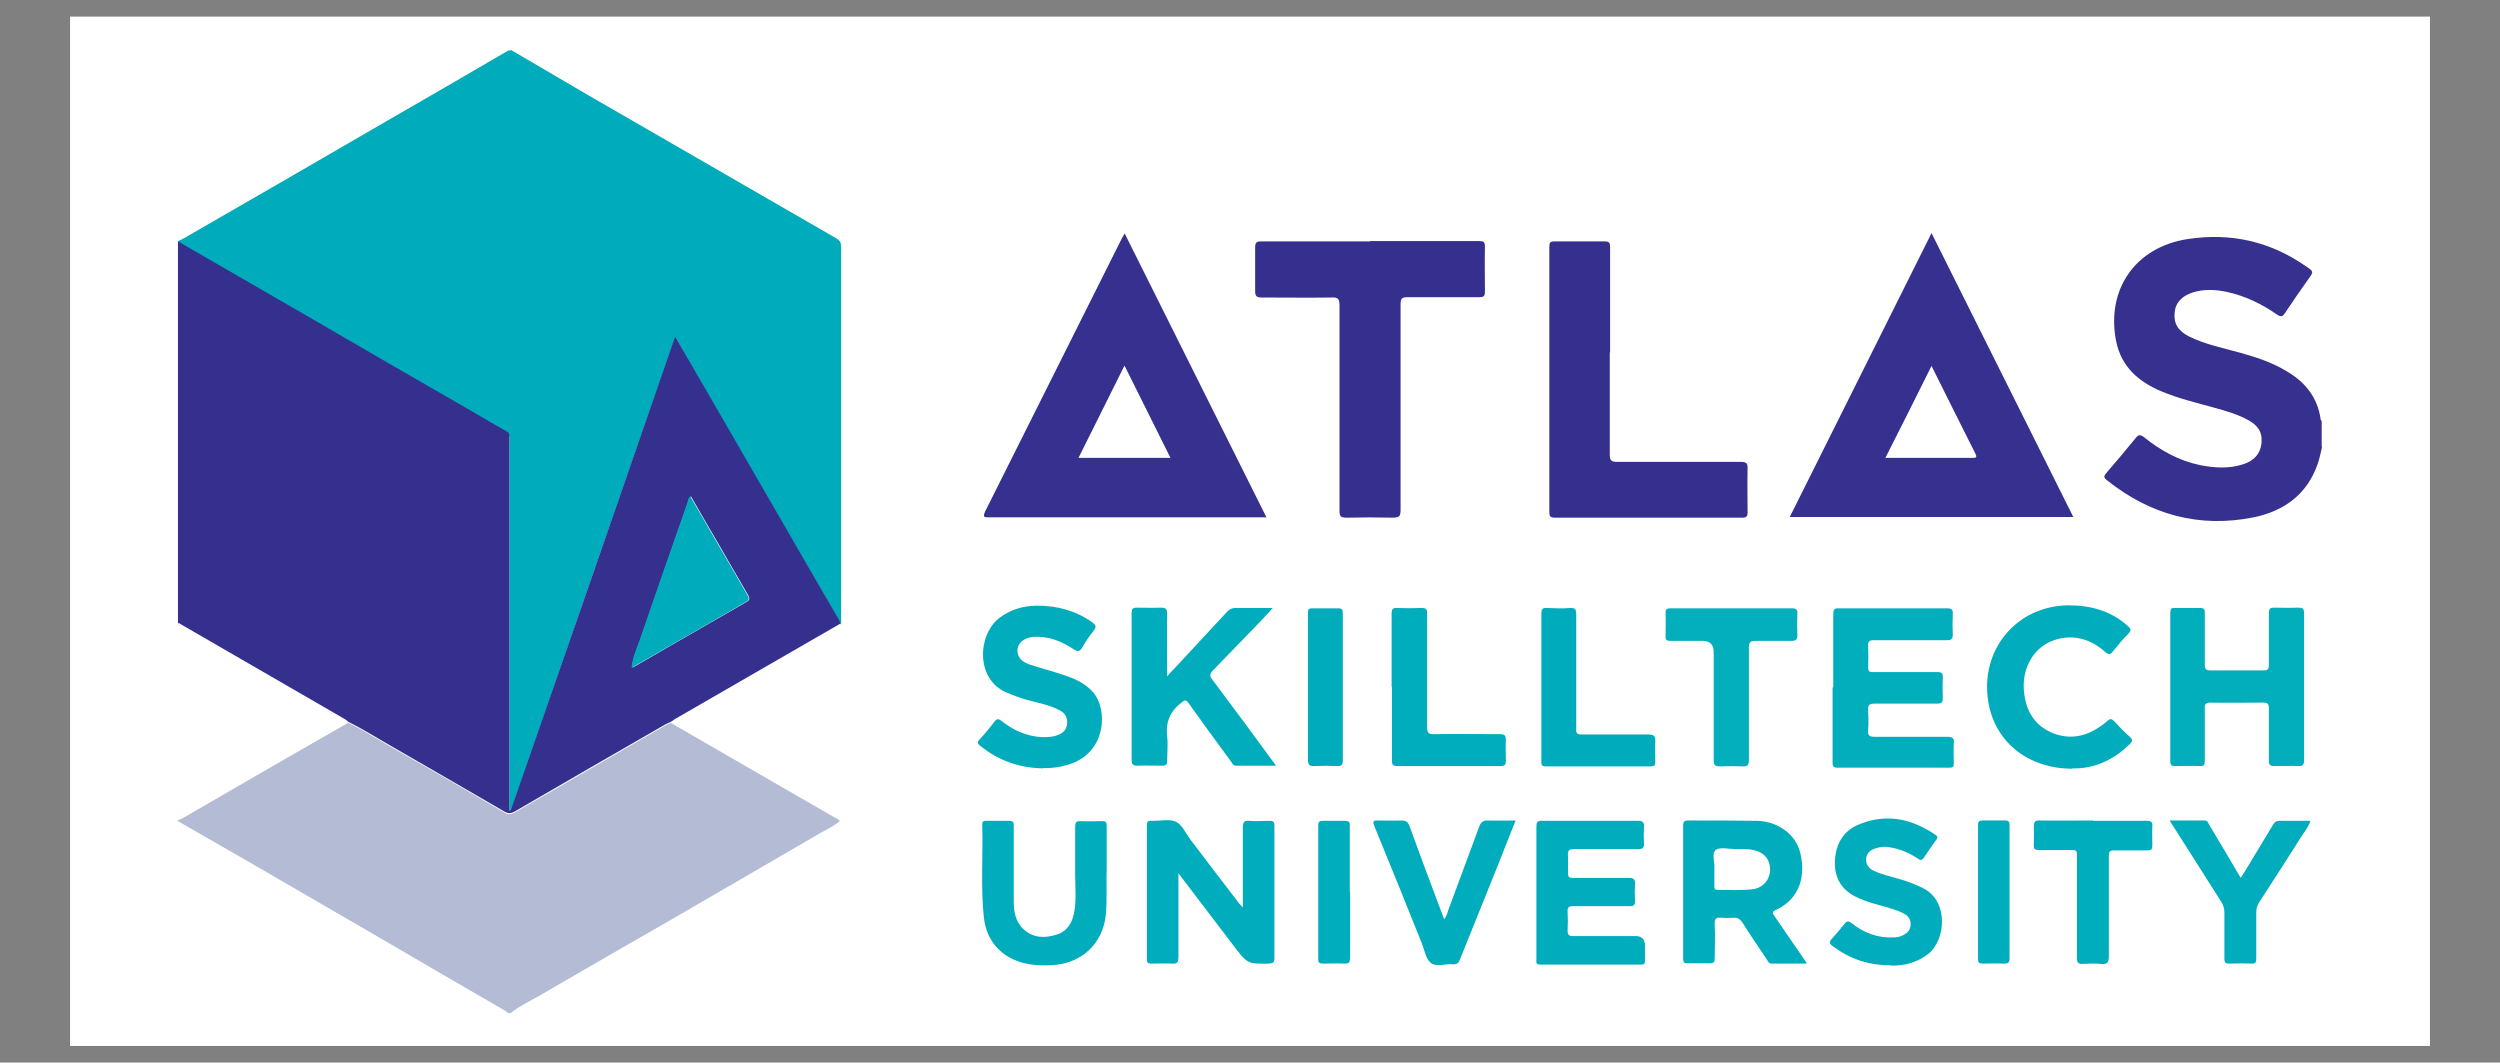 <?xml version="1.0" encoding="UTF-8"?>
<svg id="Layer_1" data-name="Layer 1" xmlns="http://www.w3.org/2000/svg" viewBox="0 0 75.29 32">
  <rect x="0" y="0" width="75.29" height="32" fill="#808080" stroke="none"/>
  <defs>
    <style>
      .cls-1 {
        fill: #02aebc;
      }

      .cls-1, .cls-2, .cls-3, .cls-4, .cls-5, .cls-6, .cls-7, .cls-8, .cls-9, .cls-10, .cls-11 {
        stroke-width: 0px;
      }

      .cls-2 {
        fill: #00adbc;
      }

      .cls-3 {
        fill: #00abbb;
      }

      .cls-4 {
        fill: #03aebd;
      }

      .cls-5 {
        fill: #fff;
      }

      .cls-6 {
        fill: #35308e;
      }

      .cls-7 {
        fill: #36308e;
      }

      .cls-8 {
        fill: #b4bbd5;
      }

      .cls-9 {
        fill: #00acbb;
      }

      .cls-10 {
        fill: #352f8e;
      }

      .cls-11 {
        fill: #01adbc;
      }
    </style>
  </defs>
  <rect class="cls-5" x="2.11" y=".5" width="71.07" height="31"/>
  <g>
    <path class="cls-9" d="m15.38,1.5c.78.46,1.56.91,2.34,1.37,2.49,1.44,4.98,2.87,7.47,4.31.1.06.14.12.14.24,0,3.74,0,7.48,0,11.23,0,.05.02.11-.02.16-.01-.04-.02-.07-.04-.11-.38-.67-.77-1.34-1.16-2-.98-1.69-1.95-3.38-2.93-5.07-.28-.48-.56-.96-.85-1.46-1.66,4.78-3.31,9.53-4.95,14.28h-.04v-.22c0-3.64,0-7.27,0-10.91,0-.04,0-.09,0-.13,0-.09-.03-.14-.1-.18-.32-.18-.65-.37-.97-.56-1.72-1-3.44-2-5.17-2.99-1.25-.72-2.49-1.44-3.74-2.16,0-.01,0-.03,0-.04.06-.03.12-.05.17-.08,2.03-1.17,4.06-2.34,6.09-3.52,1.23-.71,2.46-1.42,3.69-2.14.03,0,.05,0,.08,0Z"/>
    <path class="cls-10" d="m5.36,7.27c1.25.72,2.49,1.44,3.74,2.16,1.72,1,3.45,2,5.17,2.99.32.19.64.38.97.56.08.04.11.09.1.18,0,.04,0,.09,0,.13,0,3.64,0,7.27,0,10.91v.21h.04c1.65-4.74,3.3-9.49,4.95-14.27.29.5.57.98.85,1.46.98,1.69,1.95,3.38,2.93,5.07.39.67.77,1.33,1.16,2,.02.03.03.07.04.11-1.65.95-3.29,1.9-4.94,2.85-.06.03-.11.08-.17.11-.06.03-.12.05-.17.08-1.51.87-3.02,1.74-4.53,2.62-.11.06-.19.07-.31,0-1.1-.64-2.21-1.28-3.32-1.92-.46-.26-.91-.55-1.38-.78-.03-.03-.07-.06-.1-.08-1.64-.95-3.27-1.89-4.91-2.84-.04-.02-.07-.06-.12-.05,0-3.85,0-7.69,0-11.54Zm13.67,12.83s.04,0,.05-.01c1.13-.65,2.26-1.31,3.4-1.96.11-.06.1-.11.05-.21-.32-.54-.63-1.09-.95-1.64-.26-.44-.51-.88-.77-1.33-.07.05-.07.13-.09.19-.47,1.35-.95,2.7-1.41,4.06-.1.3-.25.58-.27.9,0,0-.01,0-.02.01,0,0,0,0,0,0,0,0,0,0,0-.01Z"/>
    <path class="cls-8" d="m10.49,21.77c.48.23.92.52,1.38.78,1.11.63,2.21,1.27,3.32,1.92.11.07.2.06.31,0,1.51-.87,3.02-1.75,4.53-2.62.05-.03.11-.05.17-.08,1.03.6,2.07,1.19,3.1,1.79.61.35,1.22.71,1.84,1.06.05.03.11.04.15.11-.18.15-.39.25-.59.36-1.48.86-2.97,1.73-4.46,2.59-1.34.77-2.68,1.54-4.02,2.32-.28.16-.58.3-.84.51h-.08s-.05-.04-.07-.06c-1.27-.74-2.54-1.47-3.8-2.21-1.25-.72-2.49-1.45-3.74-2.17-.78-.45-1.55-.89-2.33-1.34,0-.01,0-.03,0-.04.06,0,.11-.03.16-.06,1.02-.59,2.04-1.18,3.06-1.77.64-.37,1.28-.73,1.92-1.1Z"/>
    <path class="cls-7" d="m69.93,13.46c-.04.17-.07.34-.13.51-.32.92-1.01,1.42-1.93,1.61-1.64.33-3.12-.08-4.42-1.12-.09-.07-.1-.12-.02-.21.3-.35.6-.7.89-1.06.08-.1.13-.11.24-.03.51.41,1.07.72,1.71.85.42.08.84.11,1.26-.02.4-.12.59-.39.58-.76,0-.26-.15-.43-.37-.56-.33-.19-.69-.29-1.05-.39-.54-.15-1.09-.28-1.61-.5-.68-.29-1.19-.73-1.35-1.5-.31-1.56.58-2.84,2.15-3.08,1.3-.2,2.5.07,3.58.83.22.15.22.15.07.36-.24.34-.48.68-.71,1.03-.07.11-.12.14-.25.05-.46-.32-.96-.56-1.51-.68-.34-.07-.69-.09-1.03.02-.3.1-.51.28-.54.61-.03.32.1.54.43.71.5.25,1.04.35,1.57.5.46.13.92.28,1.34.53.58.33.97.8,1.06,1.48,0,.01.02.03.03.04v.76Z"/>
    <path class="cls-7" d="m53.9,15.57c1.43-2.86,2.84-5.69,4.27-8.55,1.43,2.86,2.85,5.7,4.27,8.55h-8.55Zm4.27-4.55c-.47.94-.92,1.85-1.39,2.77.9,0,1.76,0,2.62,0,.11,0,.15-.01.09-.13-.44-.87-.87-1.74-1.32-2.64Z"/>
    <path class="cls-7" d="m38.14,15.58h-1.06c-2.43,0-4.86,0-7.29,0-.15,0-.2,0-.12-.18,1.37-2.74,2.74-5.47,4.11-8.21.02-.04.05-.09.09-.16,1.43,2.86,2.84,5.69,4.27,8.55Zm-4.28-4.56c-.47.94-.92,1.85-1.38,2.77h2.77c-.46-.92-.91-1.82-1.38-2.77Z"/>
    <path class="cls-10" d="m41.28,7.26c1.09,0,2.18,0,3.26,0,.14,0,.18.02.18.17-.01.45,0,.9,0,1.35,0,.13-.03.17-.17.17-.72,0-1.44,0-2.16,0-.17,0-.21.04-.21.21,0,2.07,0,4.14,0,6.2,0,.18-.04.23-.23.23-.47-.01-.94-.01-1.4,0-.16,0-.21-.03-.21-.2,0-2.07,0-4.14,0-6.2,0-.2-.06-.24-.24-.23-.7.01-1.4,0-2.11,0-.15,0-.19-.05-.19-.19,0-.44,0-.87,0-1.31,0-.15.03-.19.19-.19,1.09,0,2.18,0,3.26,0Z"/>
    <path class="cls-6" d="m48.48,10.6c0,1.03,0,2.06,0,3.09,0,.19.06.22.23.22,1.24,0,2.48,0,3.72,0,.17,0,.21.05.2.21-.01.44,0,.87,0,1.31,0,.12-.03.16-.16.16-1.88,0-3.77,0-5.65,0-.14,0-.16-.05-.16-.17,0-2.66,0-5.33,0-7.99,0-.12.02-.16.15-.16.51,0,1.01,0,1.52,0,.14,0,.16.05.16.18,0,1.06,0,2.11,0,3.17Z"/>
    <path class="cls-1" d="m55.21,20.67c0-.72,0-1.44,0-2.16,0-.14.02-.2.18-.19,1.08,0,2.16,0,3.24,0,.14,0,.19.03.18.18-.01.2-.01.4,0,.61,0,.13-.04.17-.17.17-.73,0-1.47,0-2.2,0-.14,0-.19.03-.18.18.01.21.01.42,0,.63,0,.13.04.16.16.15.64,0,1.28,0,1.92,0,.13,0,.18.03.17.17-.01.2-.01.4,0,.61,0,.14-.04.17-.17.17-.63,0-1.25,0-1.88,0-.16,0-.21.04-.2.2.01.19.02.39,0,.59-.02.19.06.21.22.21.72,0,1.44,0,2.16,0,.18,0,.22.05.2.21-.01.19,0,.39,0,.59,0,.1-.02.13-.13.13-1.13,0-2.25,0-3.38,0-.13,0-.14-.06-.14-.16,0-.75,0-1.49,0-2.24Z"/>
    <path class="cls-1" d="m69.39,20.69c0,.73,0,1.47,0,2.2,0,.14-.04.19-.18.18-.24-.01-.48,0-.72,0-.12,0-.16-.03-.16-.16,0-.52,0-1.05,0-1.57,0-.14-.03-.18-.18-.18-.52,0-1.05.01-1.57,0-.16,0-.19.05-.18.19,0,.52,0,1.04,0,1.56,0,.12-.02.17-.15.16-.25-.01-.49,0-.74,0-.11,0-.15-.02-.15-.15,0-1.49,0-2.97,0-4.46,0-.11.02-.16.14-.15.25,0,.51,0,.76,0,.12,0,.14.04.14.15,0,.52,0,1.04,0,1.56,0,.13.04.17.17.17.53,0,1.06,0,1.59,0,.13,0,.17-.03.17-.17,0-.52,0-1.04,0-1.56,0-.12.03-.16.16-.16.24,0,.48.01.72,0,.14,0,.18.03.18.18,0,.73,0,1.47,0,2.2Z"/>
    <path class="cls-11" d="m38.43,23.06c-.43,0-.82,0-1.21,0-.09,0-.11-.08-.15-.13-.43-.58-.85-1.16-1.27-1.75-.08-.11-.11-.11-.22-.02-.35.27-.48.6-.43,1.03.03.24,0,.48,0,.72,0,.12-.04.15-.15.15-.25,0-.49-.01-.74,0-.14,0-.18-.04-.18-.18,0-.99,0-1.99,0-2.98,0-.48,0-.96,0-1.44,0-.12.03-.16.16-.16.24,0,.48.01.72,0,.14,0,.19.03.19.18-.01.58,0,1.15,0,1.73,0,.04,0,.07,0,.16.09-.11.16-.18.23-.25.52-.56,1.04-1.12,1.56-1.68.09-.1.18-.14.31-.13.35,0,.69,0,1.08,0-.12.13-.21.24-.31.34-.5.51-.99,1.03-1.49,1.54-.11.11-.1.18-.01.29.63.84,1.26,1.69,1.91,2.58Z"/>
    <path class="cls-11" d="m37.43,27.33c0-.83,0-1.62,0-2.41,0-.15.03-.21.19-.2.2.02.4,0,.61,0,.1,0,.15.02.15.13,0,1.34,0,2.68,0,4.02,0,.12-.05.14-.16.15-.65.01-.65.01-1.07-.54-.54-.71-1.08-1.42-1.66-2.18,0,.11,0,.17,0,.22,0,.77,0,1.53,0,2.3,0,.14-.02.21-.18.2-.21-.01-.42,0-.63,0-.1,0-.14-.02-.14-.13,0-1.35,0-2.69,0-4.04,0-.1.03-.14.13-.13.02,0,.04,0,.06,0,.23,0,.5-.06.69.03.18.09.29.34.42.52.49.65.99,1.3,1.48,1.94.02.03.05.05.1.11Z"/>
    <path class="cls-11" d="m54.4,29.02c-.38,0-.71,0-1.04,0-.1,0-.12-.08-.16-.14-.24-.36-.49-.72-.72-1.09-.07-.1-.14-.16-.27-.15-.12.01-.24.01-.36,0-.16-.02-.22.02-.21.2.02.34,0,.68,0,1.02,0,.12-.03.15-.15.15-.22,0-.44,0-.66,0-.1,0-.14-.02-.14-.13,0-1.34,0-2.68,0-4.02,0-.12.04-.15.15-.15.69,0,1.38,0,2.07.01.62.01,1.16.4,1.3.94.18.69.01,1.41-.74,1.75-.12.05-.08.11-.03.18.31.46.63.91.97,1.41Zm-2.77-2.87c0,.2,0,.36,0,.53,0,.07,0,.12.1.12.35,0,.71.02,1.06-.02.3-.04.51-.28.52-.58,0-.32-.18-.53-.5-.6-.19-.04-.38-.03-.57-.03-.19,0-.45-.07-.57.03-.13.11-.02.38-.04.54Z"/>
    <path class="cls-11" d="m31.42,23.14c-.71-.01-1.35-.23-1.9-.68-.08-.06-.1-.1-.02-.19.16-.17.31-.35.45-.54.08-.1.13-.08.21-.02.35.28.75.46,1.21.49.17,0,.34,0,.5-.07.16-.06.26-.17.27-.36,0-.18-.07-.3-.23-.38-.3-.16-.64-.22-.97-.31-.22-.06-.43-.14-.64-.23-.94-.41-.85-1.77-.19-2.25.34-.25.72-.36,1.13-.36.6,0,1.16.15,1.65.5.11.08.14.13.05.25-.13.16-.24.32-.34.5-.08.13-.13.15-.27.06-.36-.24-.76-.4-1.21-.37-.35.03-.56.28-.45.56.06.15.19.22.33.27.3.1.61.18.92.28.38.12.75.26,1.02.58.41.51.38,1.71-.63,2.11-.29.11-.58.16-.89.15Z"/>
    <path class="cls-11" d="m62.41,23.15c-1.33,0-2.33-.8-2.53-2.01-.26-1.58.86-2.9,2.42-2.91.68,0,1.28.17,1.79.63.09.08.1.13.01.22-.17.17-.32.36-.47.54-.07.09-.12.11-.22.02-.41-.36-.88-.53-1.42-.4-.73.18-1.09.86-1.04,1.54.05.64.34,1.13.99,1.34.49.15.94.03,1.35-.27.06-.04.12-.09.18-.14.08-.08.13-.06.2.01.15.16.3.32.47.47.1.09.08.14,0,.22-.51.5-1.11.75-1.72.73Z"/>
    <path class="cls-11" d="m46.27,26.86c0-.65,0-1.3,0-1.95,0-.14.02-.2.18-.19.96,0,1.92,0,2.88,0,.14,0,.19.04.18.18-.01.16-.01.33,0,.49.01.14-.03.18-.17.18-.64,0-1.28,0-1.92,0-.18,0-.21.05-.2.21.01.17,0,.34,0,.51,0,.12.04.15.15.15.56,0,1.13,0,1.69,0,.15,0,.19.05.18.19-.01.17-.01.34,0,.51,0,.12-.04.15-.15.15-.57,0-1.14,0-1.71,0-.13,0-.18.03-.17.17.01.19.01.38,0,.57,0,.13.04.16.16.16.63,0,1.25,0,1.88,0q.29,0,.29.29c0,.15,0,.3,0,.46,0,.08-.03.11-.11.11-1.02,0-2.04,0-3.05,0-.14,0-.11-.09-.11-.16,0-.66,0-1.33,0-1.99Z"/>
    <path class="cls-11" d="m33.33,26.18c-.02.4.02.9-.03,1.39-.09.83-.7,1.42-1.54,1.49-.51.04-1.01,0-1.45-.28-.41-.27-.63-.68-.68-1.15-.1-.93-.02-1.87-.05-2.8,0-.08.03-.11.11-.11.23,0,.47,0,.7,0,.13,0,.14.05.14.16,0,.75,0,1.49,0,2.24,0,.32.04.63.3.87.29.26.63.27.98.16.32-.09.48-.35.54-.67.07-.38.03-.76.03-1.13,0-.48,0-.96,0-1.44,0-.13.02-.19.17-.18.21.01.43,0,.64,0,.11,0,.14.03.14.14,0,.41,0,.82,0,1.32Z"/>
    <path class="cls-11" d="m56.93,29.07c-.68,0-1.24-.2-1.74-.58-.1-.07-.11-.13-.02-.22.13-.14.26-.3.38-.45.07-.09.12-.09.21-.02.37.29.79.46,1.28.43.09,0,.18-.02.26-.06.13-.06.23-.15.24-.31.01-.17-.07-.28-.21-.35-.25-.13-.53-.19-.8-.27-.19-.05-.37-.11-.55-.19-.49-.21-.74-.58-.72-1.11.02-.53.26-.94.77-1.13.82-.32,1.57-.14,2.27.34.06.04.06.08.02.13-.13.18-.26.36-.38.55-.06.09-.11.08-.18.03-.25-.17-.53-.29-.83-.34-.16-.03-.3-.02-.45.03-.16.05-.27.15-.28.32-.01.16.08.28.22.35.27.13.56.18.84.27.24.07.46.16.68.27.75.4.66,1.55.13,1.97-.35.27-.74.36-1.13.35Z"/>
    <path class="cls-4" d="m52.16,18.32c.6,0,1.2,0,1.8,0,.13,0,.18.03.17.17-.01.21-.01.43,0,.64,0,.14-.05.17-.18.17-.36,0-.72,0-1.08,0-.16,0-.2.05-.2.2,0,1.13,0,2.25,0,3.38,0,.16-.04.21-.2.2-.22-.01-.44-.01-.66,0-.16,0-.2-.03-.2-.19,0-1.08,0-2.16,0-3.25q0-.34-.34-.34c-.32,0-.65,0-.97,0-.1,0-.15-.02-.14-.14,0-.23.01-.47,0-.7,0-.13.05-.14.16-.14.61,0,1.21,0,1.82,0Z"/>
    <path class="cls-11" d="m45.64,24.72c-.18.46-.36.9-.53,1.34-.38.94-.76,1.89-1.14,2.83-.04.11-.09.16-.22.15-.23-.02-.5.09-.66-.04-.15-.12-.19-.39-.27-.59-.47-1.18-.95-2.36-1.43-3.53-.05-.13-.05-.18.11-.17.23,0,.47.01.7,0,.13,0,.2.03.25.17.31.86.63,1.71.95,2.56.03.08.06.15.09.24.08-.09.1-.19.13-.28.31-.84.62-1.67.93-2.51.05-.14.12-.18.26-.18.27.01.54,0,.84,0Z"/>
    <path class="cls-2" d="m41.91,20.69c0-.73,0-1.47,0-2.2,0-.14.03-.19.18-.18.24.01.48.01.72,0,.15,0,.17.05.17.18,0,1.14,0,2.27,0,3.41,0,.16.03.21.2.21.66-.01,1.33,0,1.99,0,.15,0,.18.04.18.18-.01.2,0,.4,0,.61,0,.13-.02.17-.16.17-1.04,0-2.07,0-3.11,0-.13,0-.16-.04-.16-.16,0-.74,0-1.48,0-2.22Z"/>
    <path class="cls-9" d="m46.42,20.68c0-.73,0-1.47,0-2.2,0-.13.03-.18.17-.17.23.01.47.02.7,0,.16-.01.18.06.18.2,0,1.02,0,2.05,0,3.07,0,.13,0,.25,0,.38-.01.13.04.16.16.16.67,0,1.34,0,2.01,0,.18,0,.22.06.21.22-.01.2,0,.4,0,.61,0,.1-.03.13-.13.13-1.06,0-2.11,0-3.17,0-.15,0-.13-.08-.13-.17,0-.74,0-1.48,0-2.22Z"/>
    <path class="cls-11" d="m67.49,26.43c.16-.26.31-.5.45-.74.17-.29.35-.57.52-.86.04-.07.09-.11.18-.11.31,0,.62,0,.94,0-.05.17-.15.29-.23.41-.43.68-.87,1.36-1.31,2.04-.06.09-.09.19-.09.3,0,.46,0,.92,0,1.39,0,.12-.02.17-.15.16-.21-.01-.43-.01-.65,0-.13,0-.16-.03-.16-.16,0-.46,0-.91,0-1.37,0-.13-.03-.23-.1-.34-.51-.8-1.02-1.6-1.55-2.44.37,0,.71,0,1.06,0,.09,0,.1.08.14.14.31.51.61,1.03.93,1.57Z"/>
    <path class="cls-2" d="m63.04,24.72c.54,0,1.07,0,1.61,0,.13,0,.18.03.17.17-.01.19,0,.38,0,.57,0,.12-.03.15-.15.15-.33,0-.66,0-.99,0-.15,0-.17.04-.17.18,0,1,0,2.01,0,3.01,0,.2-.06.25-.24.23-.18-.02-.37-.01-.55,0-.13,0-.17-.03-.17-.17,0-.92,0-1.85,0-2.77,0-.12,0-.24,0-.36,0-.1-.03-.13-.13-.13-.34,0-.68,0-1.02,0-.11,0-.16-.03-.15-.15,0-.18.01-.37,0-.55,0-.14.03-.2.18-.19.53.01,1.06,0,1.59,0Z"/>
    <path class="cls-9" d="m40.44,20.71c0,.73,0,1.45,0,2.18,0,.14-.03.19-.18.18-.22-.01-.44-.01-.66,0-.16.01-.21-.03-.21-.2,0-1.23,0-2.45,0-3.68,0-.25,0-.49,0-.74,0-.1.03-.13.13-.13.26,0,.52,0,.78,0,.13,0,.14.05.14.16,0,.75,0,1.49,0,2.24Z"/>
    <path class="cls-2" d="m40.66,26.87c0,.66,0,1.31,0,1.97,0,.14-.04.19-.18.18-.21-.01-.42,0-.63,0-.11,0-.15-.02-.15-.14,0-1.34,0-2.68,0-4.02,0-.11.03-.14.14-.14.22,0,.44,0,.66,0,.13,0,.16.05.15.16,0,.66,0,1.33,0,1.99Z"/>
    <path class="cls-2" d="m60.52,26.86c0,.66,0,1.33,0,1.99,0,.14-.04.17-.17.17-.21-.01-.43,0-.64,0-.1,0-.14-.02-.14-.14,0-1.35,0-2.69,0-4.04,0-.1.04-.13.13-.13.23,0,.46,0,.68,0,.13,0,.14.05.14.16,0,.66,0,1.33,0,1.99Z"/>
    <path class="cls-3" d="m19.02,20.1c.03-.32.17-.6.27-.9.46-1.35.94-2.71,1.41-4.06.02-.06.02-.14.09-.19.26.44.51.89.77,1.33.32.55.63,1.09.95,1.64.06.1.06.15-.05.21-1.13.65-2.26,1.31-3.4,1.96-.02,0-.04,0-.05.01h0Z"/>
    <path class="cls-3" d="m19.02,20.1s0,0,0,.01c0,0,0,0,0,0,0,0,.01,0,.02-.01,0,0,0,0,0,0Z"/>
  </g>
</svg>